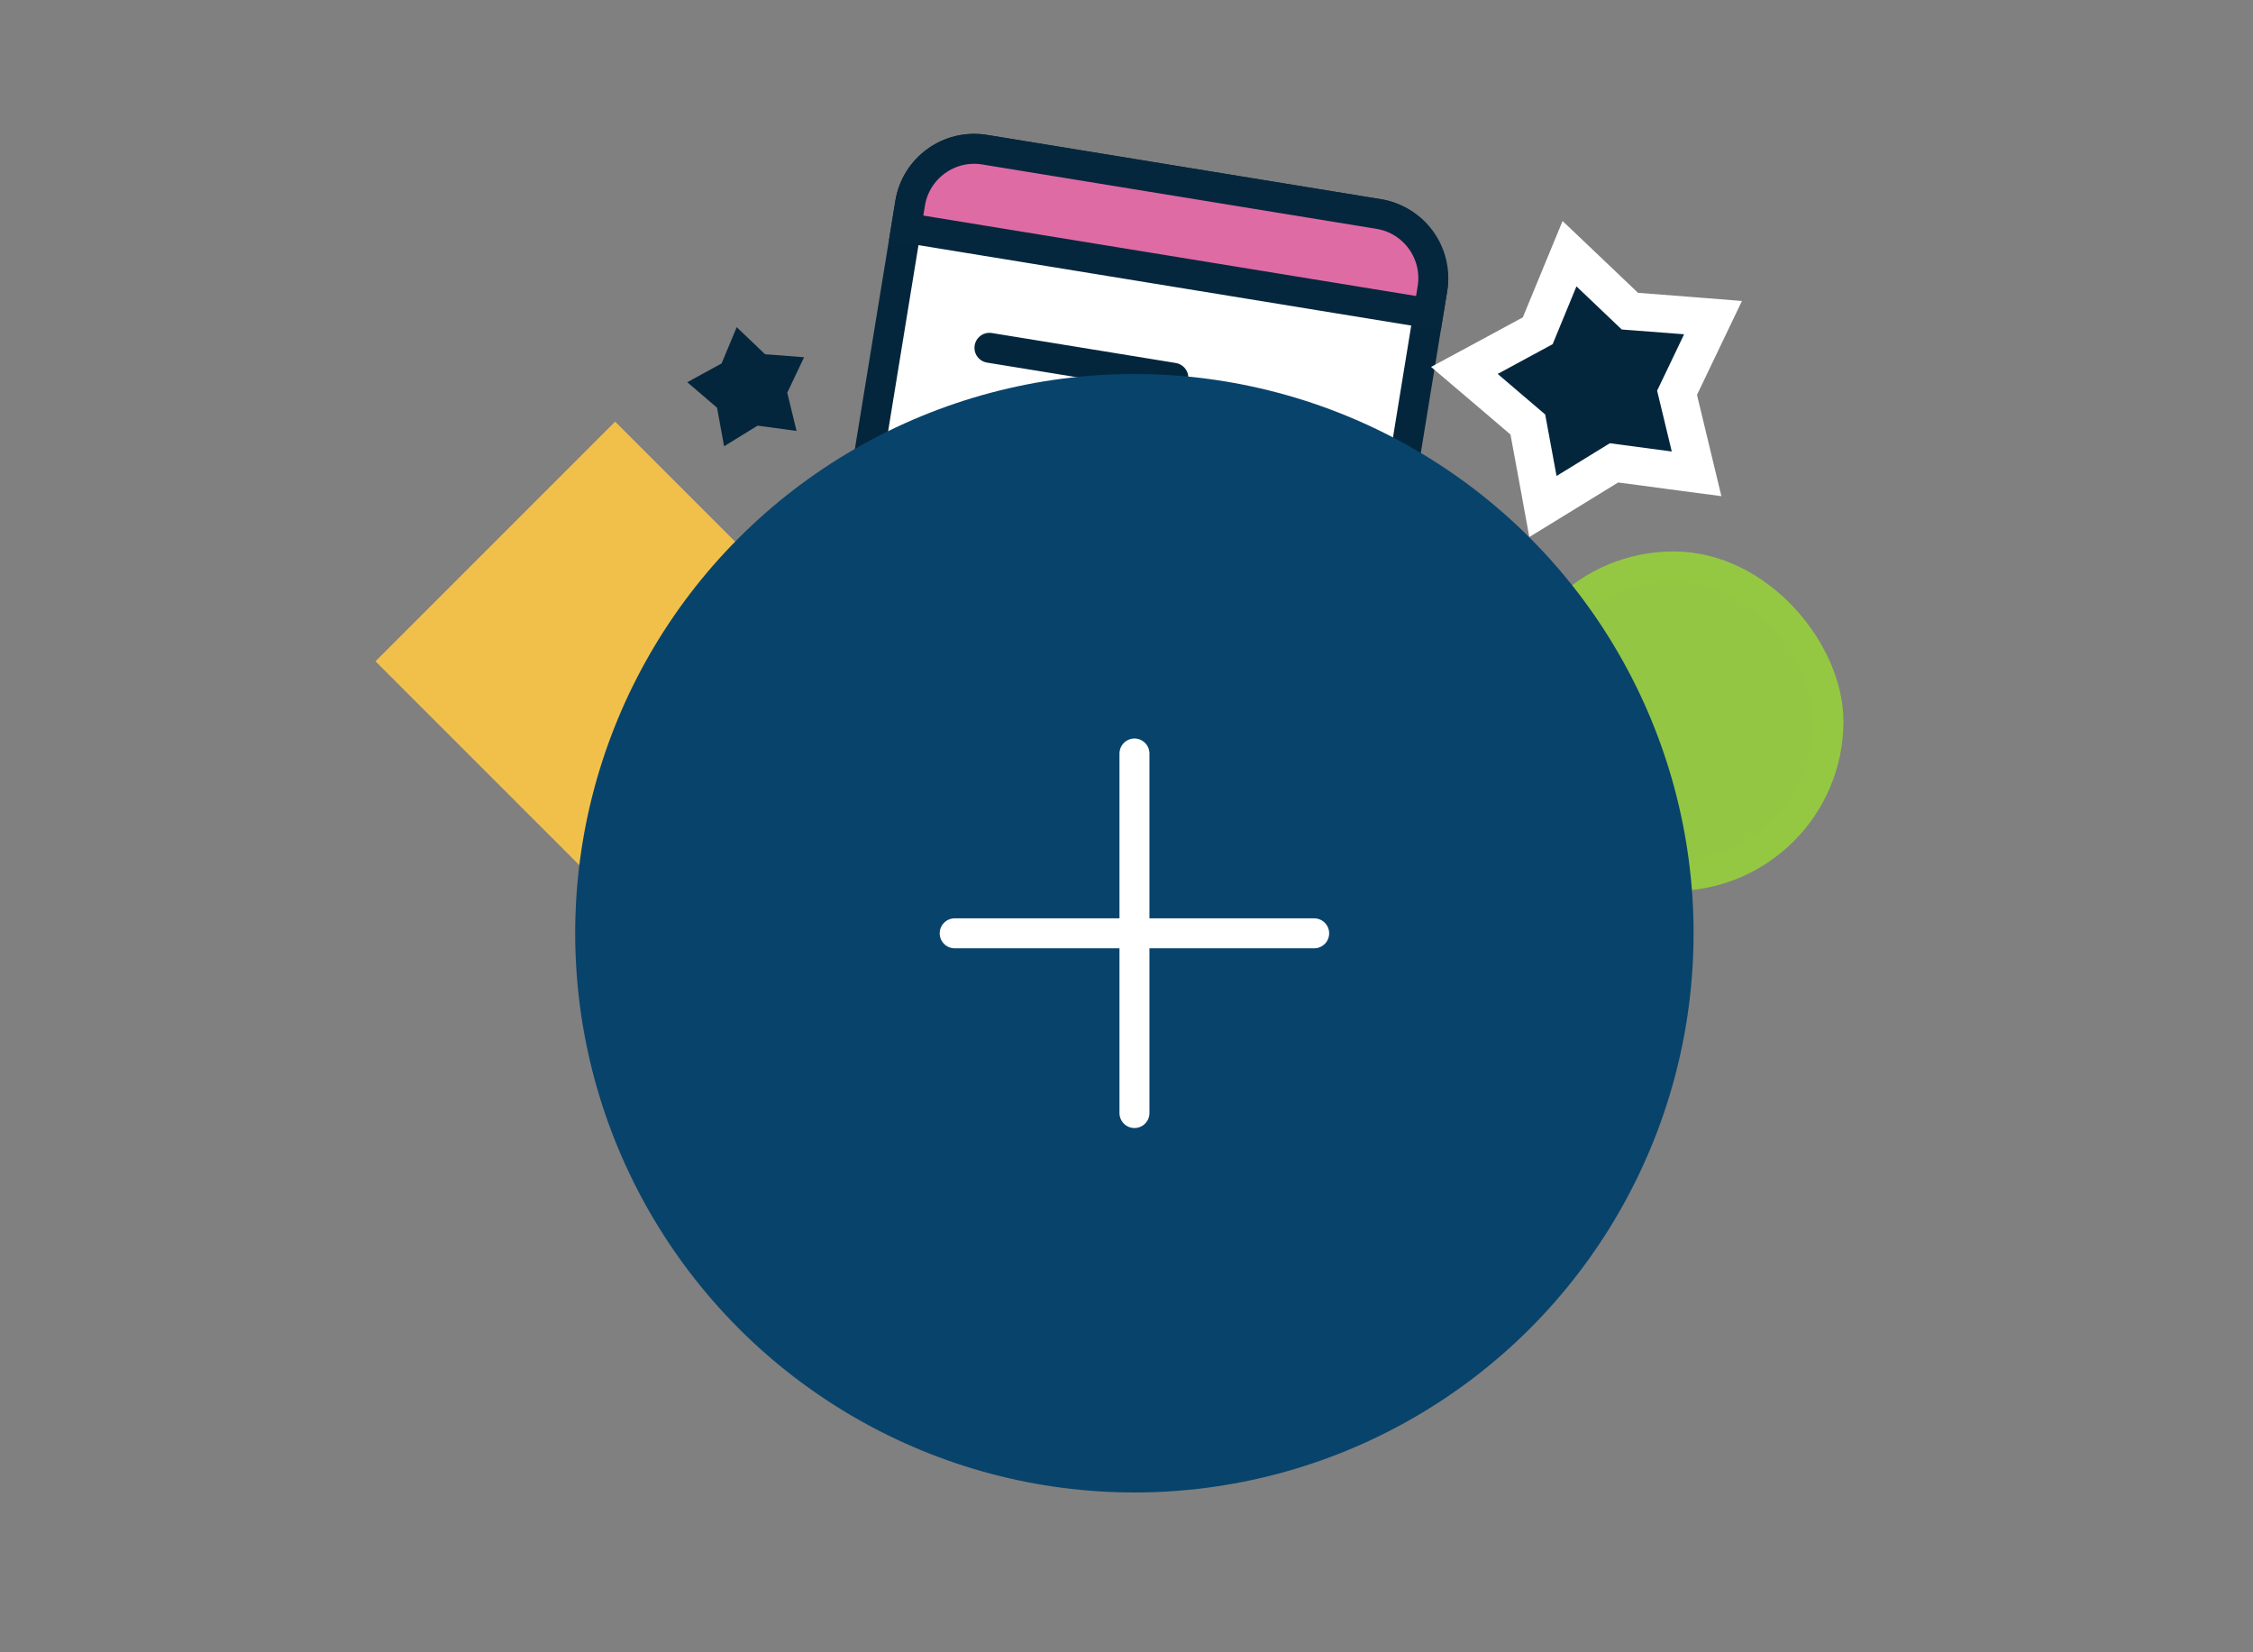 <svg width="30" height="22" viewBox="0 0 30 22" fill="none" xmlns="http://www.w3.org/2000/svg">
<rect x="0" y="0" width="30" height="22" fill="#808080" stroke="none"/>
<path d="M11.382 8.805L8.191 5.614L5 8.805L8.191 11.996L11.382 8.805Z" fill="#F1C04B"/>
<rect x="20.225" y="7.542" width="4.122" height="4.122" rx="2.061" fill="#93C642" stroke="#94C842" stroke-width="0.399"/>
<rect x="12.258" y="1.854" width="7.047" height="5.185" rx="0.864" transform="rotate(9.266 12.258 1.854)" fill="white" stroke="#04263D" stroke-width="0.399"/>
<path d="M12.119 2.707C12.196 2.236 12.64 1.916 13.111 1.993L18.36 2.85C18.831 2.926 19.151 3.371 19.074 3.842L19.02 4.17L12.066 3.035L12.119 2.707Z" fill="#DF6BA4" stroke="#05273D" stroke-width="0.399"/>
<path d="M13.175 4.631L15.624 5.03" stroke="#04263D" stroke-width="0.399" stroke-linecap="round"/>
<path d="M9.901 4.791L10.014 4.899L10.079 4.96L10.168 4.967L10.323 4.979L10.256 5.12L10.217 5.2L10.238 5.287L10.275 5.439L10.12 5.418L10.032 5.406L9.956 5.453L9.823 5.535L9.795 5.382L9.778 5.294L9.71 5.236L9.592 5.135L9.729 5.06L9.807 5.018L9.841 4.935L9.901 4.791Z" fill="#D9D9D9" stroke="#04263D" stroke-width="0.503"/>
<path d="M16.221 10.838L16.248 10.863L16.284 10.866L16.268 10.899L16.277 10.934L16.241 10.929L16.21 10.948L16.203 10.912L16.176 10.889L16.208 10.871L16.221 10.838Z" fill="#D9D9D9" stroke="#04263D" stroke-width="0.503"/>
<path d="M21.165 3.631L20.899 3.378L20.759 3.717L20.476 4.404L19.822 4.758L19.499 4.932L19.779 5.17L20.344 5.652L20.479 6.383L20.545 6.744L20.858 6.552L21.491 6.163L22.228 6.261L22.591 6.309L22.505 5.952L22.331 5.23L22.652 4.559L22.81 4.229L22.444 4.2L21.703 4.143L21.165 3.631Z" fill="#04263D" stroke="white" stroke-width="0.503"/>
<circle cx="15.105" cy="12.426" r="7.446" fill="#08436B"/>
<path d="M15.106 14.82V10.033M12.712 12.427H17.499" stroke="white" stroke-width="0.399" stroke-miterlimit="10" stroke-linecap="round"/>
</svg>
